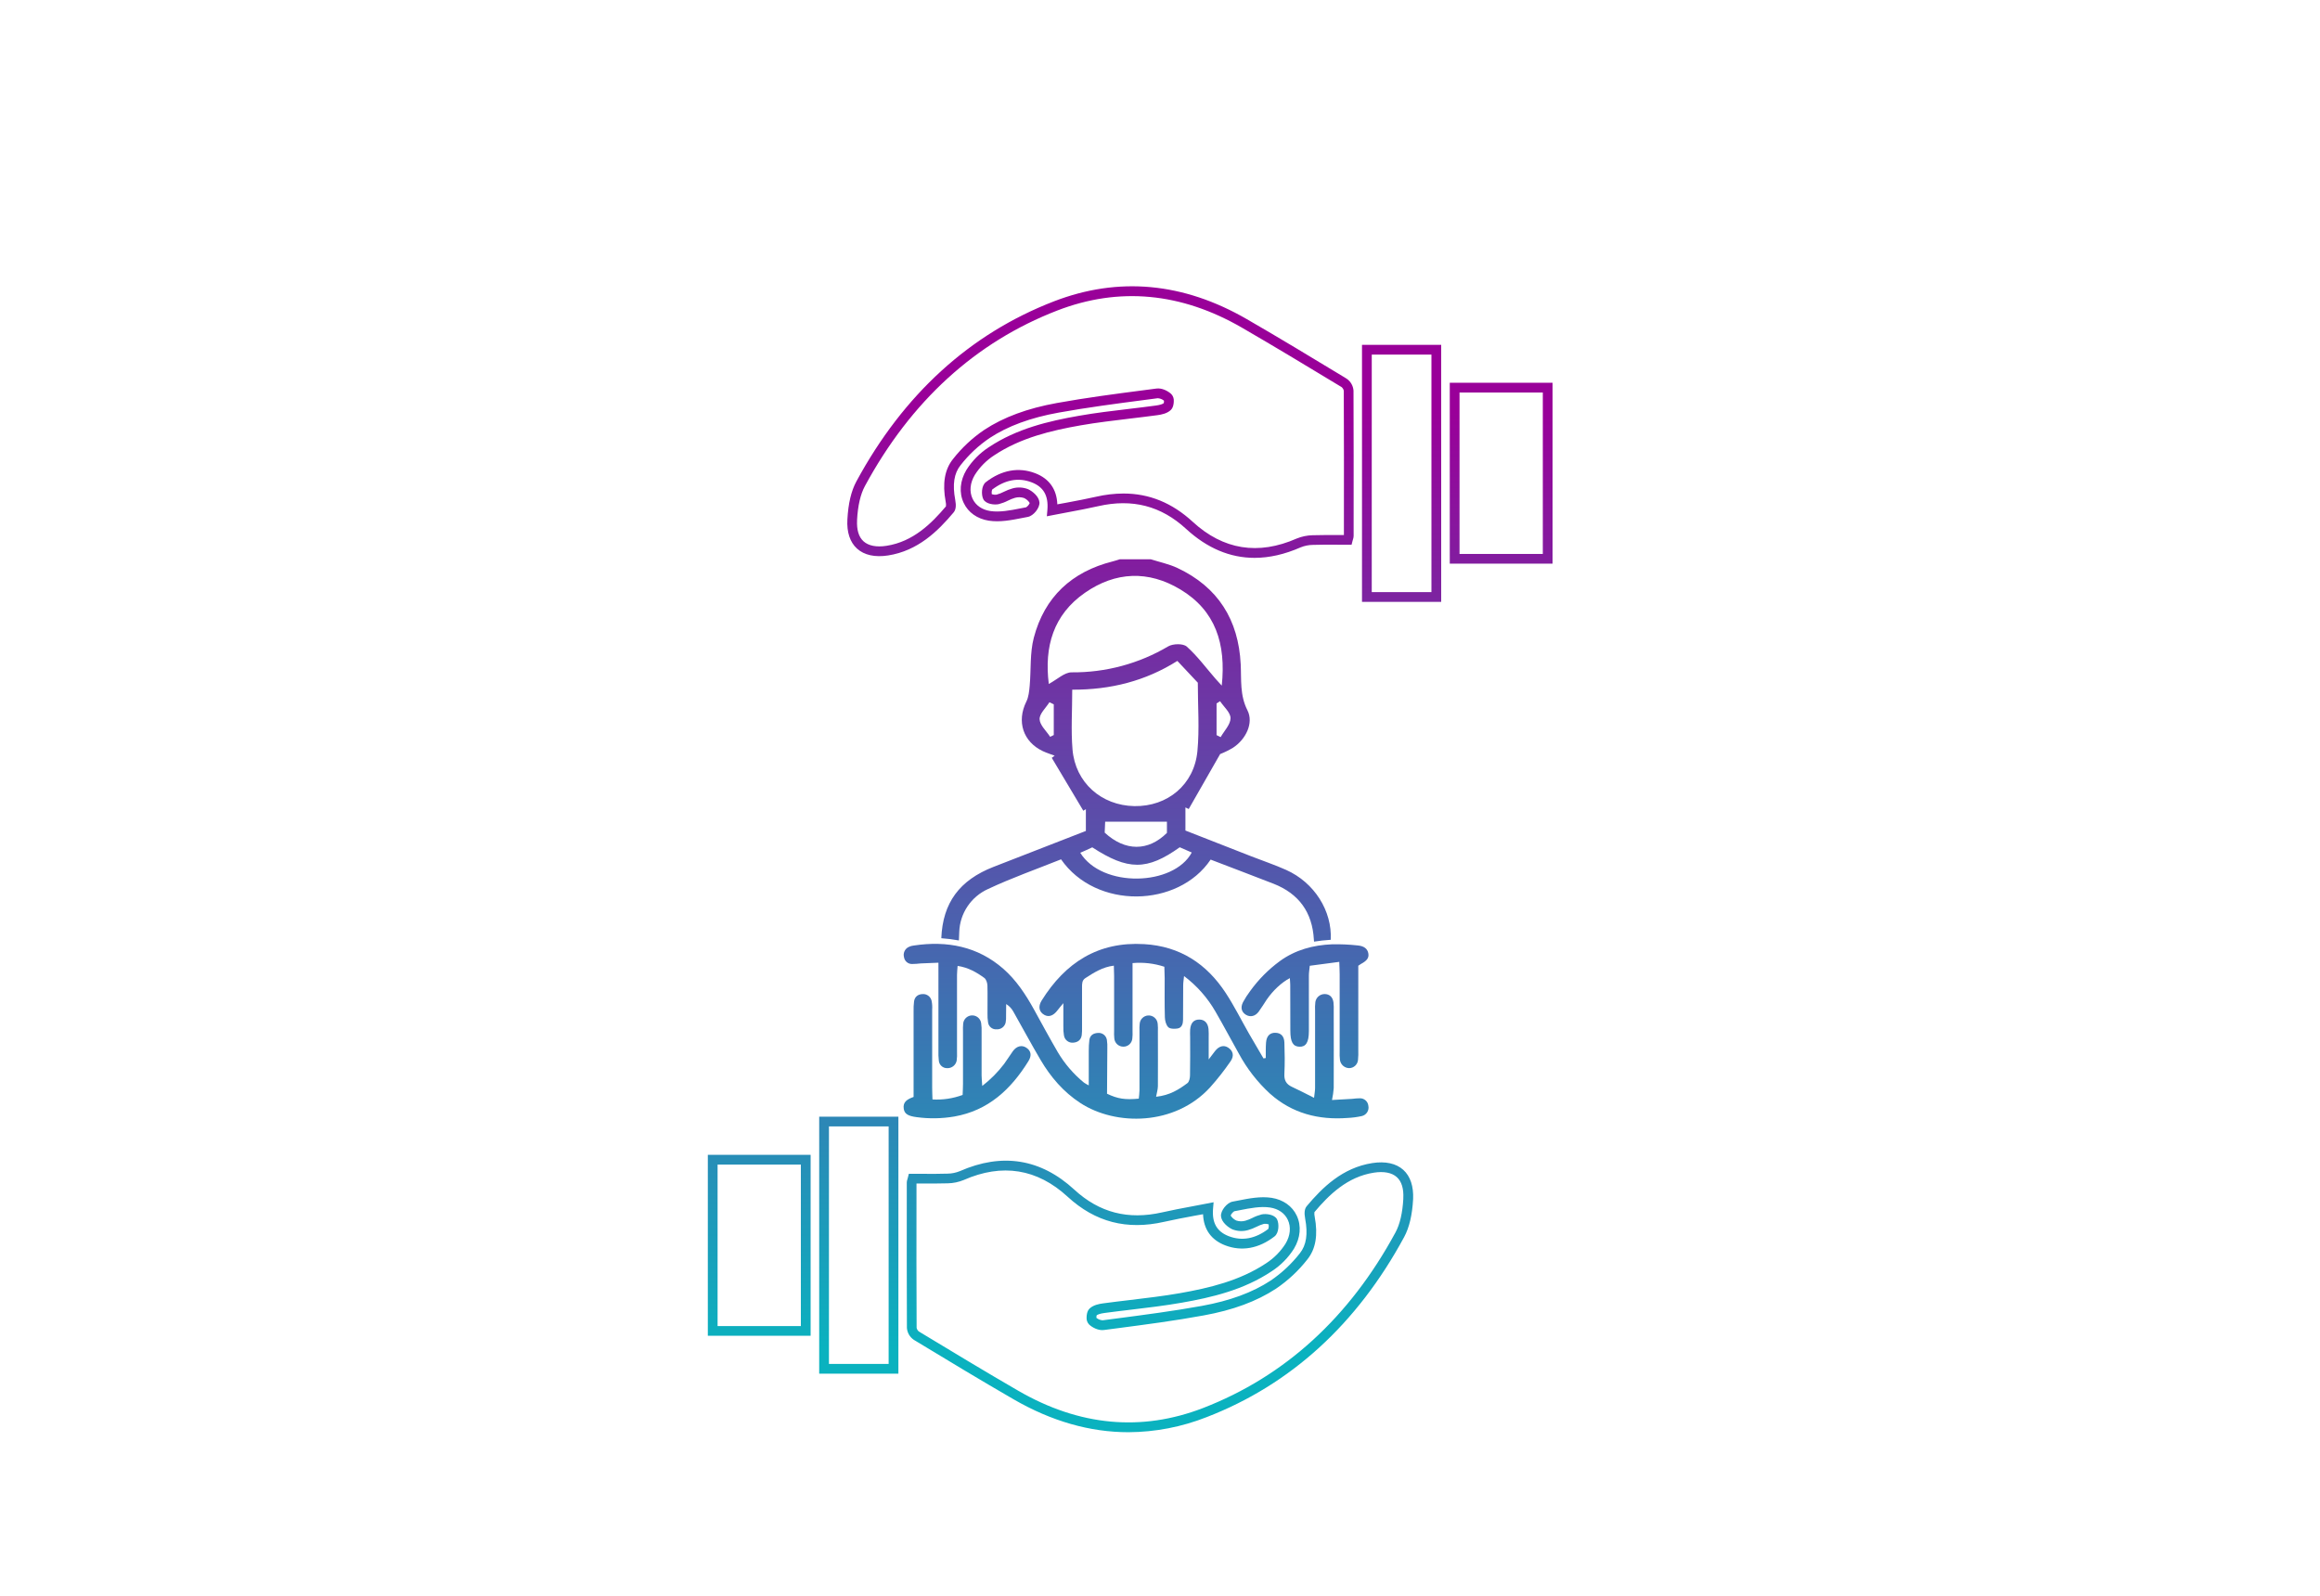 <?xml version="1.0" encoding="UTF-8"?><svg id="Layer_1" xmlns="http://www.w3.org/2000/svg" xmlns:xlink="http://www.w3.org/1999/xlink" viewBox="0 0 1451.33 998.29"><defs><style>.cls-1{fill:url(#linear-gradient-2);}.cls-2{fill:url(#linear-gradient-6);}.cls-3{fill:url(#linear-gradient-11);}.cls-4{fill:url(#linear-gradient-10);}.cls-5{fill:url(#linear-gradient-5);}.cls-6{fill:url(#linear-gradient-7);}.cls-7{fill:url(#linear-gradient-9);}.cls-8{fill:url(#linear-gradient-3);}.cls-9{fill:url(#linear-gradient);}.cls-10{fill:url(#linear-gradient-4);}.cls-11{fill:url(#linear-gradient-8);}</style><linearGradient id="linear-gradient" x1="688.43" y1="211.35" x2="688.43" y2="797.89" gradientTransform="translate(0 1055.28) scale(1 -1)" gradientUnits="userSpaceOnUse"><stop offset="0" stop-color="#0ab2bf"/><stop offset="1" stop-color="#909"/></linearGradient><linearGradient id="linear-gradient-2" x1="876.8" y1="211.35" x2="876.8" y2="797.89" gradientTransform="translate(0 1055.28) scale(1 -1)" gradientUnits="userSpaceOnUse"><stop offset="0" stop-color="#0ab2bf"/><stop offset="1" stop-color="#909"/></linearGradient><linearGradient id="linear-gradient-3" x1="939.09" y1="211.35" x2="939.09" y2="797.89" gradientTransform="translate(0 1055.28) scale(1 -1)" gradientUnits="userSpaceOnUse"><stop offset="0" stop-color="#0ab2bf"/><stop offset="1" stop-color="#909"/></linearGradient><linearGradient id="linear-gradient-4" x1="725.65" y1="211.35" x2="725.65" y2="797.89" gradientTransform="translate(0 1055.28) scale(1 -1)" gradientUnits="userSpaceOnUse"><stop offset="0" stop-color="#0ab2bf"/><stop offset="1" stop-color="#909"/></linearGradient><linearGradient id="linear-gradient-5" x1="537.24" y1="211.35" x2="537.24" y2="797.89" gradientTransform="translate(0 1055.28) scale(1 -1)" gradientUnits="userSpaceOnUse"><stop offset="0" stop-color="#0ab2bf"/><stop offset="1" stop-color="#909"/></linearGradient><linearGradient id="linear-gradient-6" x1="474.95" y1="211.35" x2="474.95" y2="797.89" gradientTransform="translate(0 1055.28) scale(1 -1)" gradientUnits="userSpaceOnUse"><stop offset="0" stop-color="#0ab2bf"/><stop offset="1" stop-color="#909"/></linearGradient><linearGradient id="linear-gradient-7" x1="710.69" y1="211.35" x2="710.69" y2="797.89" gradientTransform="translate(0 1055.28) scale(1 -1)" gradientUnits="userSpaceOnUse"><stop offset="0" stop-color="#0ab2bf"/><stop offset="1" stop-color="#909"/></linearGradient><linearGradient id="linear-gradient-8" x1="668.26" y1="211.35" x2="668.26" y2="797.89" gradientTransform="translate(0 1055.28) scale(1 -1)" gradientUnits="userSpaceOnUse"><stop offset="0" stop-color="#0ab2bf"/><stop offset="1" stop-color="#909"/></linearGradient><linearGradient id="linear-gradient-9" x1="753.19" y1="211.35" x2="753.19" y2="797.89" gradientTransform="translate(0 1055.28) scale(1 -1)" gradientUnits="userSpaceOnUse"><stop offset="0" stop-color="#0ab2bf"/><stop offset="1" stop-color="#909"/></linearGradient><linearGradient id="linear-gradient-10" x1="816.39" y1="211.35" x2="816.39" y2="797.89" gradientTransform="translate(0 1055.28) scale(1 -1)" gradientUnits="userSpaceOnUse"><stop offset="0" stop-color="#0ab2bf"/><stop offset="1" stop-color="#909"/></linearGradient><linearGradient id="linear-gradient-11" x1="604.98" y1="211.35" x2="604.98" y2="797.89" gradientTransform="translate(0 1055.28) scale(1 -1)" gradientUnits="userSpaceOnUse"><stop offset="0" stop-color="#0ab2bf"/><stop offset="1" stop-color="#909"/></linearGradient></defs><path class="cls-9" d="M536.15,343.24c4.49,4.07,11.21,5.54,19.42,4.27,18.64-2.9,31.19-15.24,41-26.94,1.36-1.62,1.69-4.17,1-7.81-1.81-9.68-.76-16.57,3.3-21.67,5.14-6.61,11.3-12.37,18.23-17.06,11.4-7.49,25.51-12.69,43.13-15.88s36-5.6,53.6-7.9l8.43-1.11c1.43,.09,2.79,.62,3.9,1.53,.04,.53-.02,1.07-.16,1.58-.65,.49-2,1.08-4.8,1.46-5.66,.77-11.44,1.46-17,2.12-10.26,1.22-20.86,2.47-31.23,4.3-18.95,3.32-38.9,8-56.39,19.66-5.64,3.66-10.41,8.5-14,14.18-4.07,6.78-4.7,14.31-1.72,20.65,2.81,6,8.53,10,15.68,11.13,7,1.07,14.09-.33,21-1.69l3.47-.67c3.54-.66,7.53-5.67,7.25-9.09-.31-3.78-4.42-7-7.1-8.25-3.12-1.23-6.56-1.39-9.78-.48-1.87,.53-3.68,1.24-5.41,2.12-1.44,.74-2.96,1.34-4.53,1.77-1.01,.14-2.03,.04-3-.28-.16-.95-.09-1.93,.19-2.85,8.14-6.2,16.45-7.73,24.72-4.58,7.48,2.86,10.62,8.34,9.88,17.25l-.34,4,4-.77c3.14-.61,6.21-1.19,9.22-1.76,6.58-1.23,12.78-2.4,19-3.81,21.28-4.82,39.24-.17,54.88,14.22,13.14,12.08,27.47,18.13,42.84,18.13,9.24,0,18.84-2.19,28.8-6.56,2.44-.99,5.05-1.52,7.68-1.55,5.19-.18,10.49-.15,15.61-.11h8.6l.58-2.3c.12-.46,.23-.82,.32-1.11,.23-.66,.36-1.36,.38-2.06v-9.61c0-26.66,.06-54.24-.08-81.36-.22-3.02-1.82-5.78-4.34-7.46l-2.03-1.25c-19.69-11.91-40-24.23-60.32-35.95-39.76-23-80.4-26.74-120.77-11.14-52.5,20.29-94.05,58.18-123.51,112.61-3.25,6-5.09,13.8-5.64,23.82-.46,7.97,1.64,14.28,6.04,18.26Zm0-17.9c.49-9,2.14-16.12,4.92-21.25,28.74-53.12,69.23-90.07,120.34-109.82,38.57-14.9,77.43-11.29,115.51,10.73,20.22,11.7,40.56,24,60.22,35.89l2.1,1.26c.71,.58,1.19,1.38,1.39,2.27,.14,27.11,.11,54.67,.08,81.33v9h-3.74c-5.19,0-10.54-.07-15.86,.11-3.41,.07-6.77,.77-9.92,2.06-24.09,10.6-46,7.08-65.06-10.47-12.87-11.83-27.14-17.69-43.29-17.69-5.75,.03-11.47,.7-17.07,2-6.13,1.38-12.29,2.54-18.8,3.77l-5.54,1c-.34-9.43-5.09-16.13-13.89-19.49-10.3-3.93-21-2-30.82,5.6-2.86,2.2-2.93,8-1.59,10.67,1.59,3.16,7.07,3.69,9.68,3.09,2-.52,3.94-1.25,5.77-2.2,1.38-.71,2.83-1.29,4.32-1.73,1.87-.54,3.87-.5,5.72,.11,1.46,.67,2.7,1.76,3.55,3.13-.48,1.09-1.26,2.01-2.25,2.67l-3.53,.68c-6.4,1.26-13,2.55-18.91,1.66-5.18-.8-9.12-3.53-11.08-7.71-2.1-4.47-1.58-9.9,1.43-14.91,3.11-4.91,7.24-9.08,12.11-12.24,16.55-11,35.77-15.52,54.06-18.74,10.21-1.79,20.73-3,30.9-4.24,5.61-.67,11.42-1.36,17.13-2.13,2.45-.33,6-1,8.32-3.18,1.73-1.59,1.93-4.4,1.93-5.54,.14-1.64-.41-3.26-1.53-4.46-2.11-2-5.91-3.93-9.28-3.48l-8.42,1.1c-17.71,2.31-36,4.71-53.89,7.95-18.45,3.34-33.3,8.83-45.4,16.78-7.47,5.05-14.1,11.25-19.65,18.36-5.17,6.5-6.65,15.2-4.53,26.59,.23,.95,.3,1.94,.18,2.92-9.07,10.78-20.57,22.11-37.14,24.68-6.33,1-11.3,0-14.39-2.77s-4.38-7.32-4.06-13.36h-.02Z"/><path class="cls-1" d="M852.03,376.55h49.54V215.75h-49.54v160.8Zm6.1-154.7h37.34v148.6h-37.34V221.85Z"/><path class="cls-8" d="M906.94,239.47v113.17h64.3v-113.17h-64.3Zm58.2,107.1h-52.1v-101h52.1v101Z"/><path class="cls-10" d="M877.89,731.93c-4.49-4.07-11.21-5.54-19.42-4.27-18.64,2.9-31.18,15.24-41,26.94-1.36,1.62-1.69,4.17-1,7.8,1.81,9.69,.75,16.58-3.3,21.68-5.15,6.6-11.3,12.36-18.23,17.06-11.4,7.49-25.51,12.68-43.13,15.88s-36,5.6-53.59,7.9l-8.44,1.11c-1.43-.09-2.79-.63-3.9-1.54-.03-.53,.02-1.07,.16-1.58,.65-.48,2-1.07,4.8-1.45,5.67-.77,11.46-1.46,17.06-2.12,10.25-1.22,20.84-2.48,31.2-4.3,19-3.32,38.9-8,56.39-19.67,5.64-3.65,10.42-8.49,14-14.17,4.07-6.78,4.7-14.31,1.72-20.65-2.81-6-8.53-10-15.68-11.14-6.95-1.06-14.1,.34-21,1.7-1.16,.23-2.32,.46-3.46,.67-3.54,.65-7.54,5.66-7.25,9.08,.31,3.79,4.42,7,7.1,8.25,3.12,1.23,6.55,1.4,9.78,.49,1.87-.53,3.68-1.24,5.41-2.12,1.45-.74,2.96-1.34,4.53-1.78,1.01-.13,2.03-.03,3,.29,.16,.95,.09,1.93-.19,2.85-8.14,6.2-16.45,7.73-24.72,4.58-7.48-2.86-10.62-8.34-9.88-17.25l.34-4-4,.77c-3.14,.61-6.22,1.19-9.24,1.76-6.56,1.23-12.77,2.4-19,3.81-21.29,4.82-39.24,.16-54.88-14.22-21-19.34-45.13-23.23-71.64-11.57-2.44,.99-5.05,1.52-7.68,1.55-5.18,.18-10.47,.15-15.59,.11h-8.62l-.58,2.3c-.12,.47-.23,.82-.31,1.11-.24,.67-.37,1.36-.39,2.07v9c0,26.85-.06,54.62,.08,81.93,.22,3.02,1.82,5.77,4.34,7.46l1.76,1.06c19.8,12,40.27,24.36,60.65,36.15,23.72,13.71,47.74,20.58,71.83,20.58,16.76-.08,33.35-3.29,48.94-9.44,52.5-20.29,94.06-58.18,123.51-112.61,3.25-6,5.09-13.8,5.64-23.82,.34-7.95-1.72-14.26-6.12-18.24Zm0,17.9c-.49,9-2.14,16.12-4.92,21.24-28.74,53.12-69.23,90.07-120.33,109.83-38.57,14.9-77.43,11.29-115.52-10.73-20.33-11.76-40.78-24.13-60.55-36.08l-1.76-1.07c-.71-.57-1.21-1.38-1.4-2.27-.14-27.29-.11-55.05-.08-81.89v-8.42h3.75c5.18,0,10.53,.07,15.84-.11,3.4-.07,6.77-.77,9.92-2.06,24.09-10.6,46-7.08,65.06,10.47,17.23,15.84,37,21,60.36,15.68,6.13-1.38,12.28-2.54,18.79-3.76l5.55-1c.34,9.43,5.09,16.13,13.89,19.49,10.3,3.93,21,2,30.82-5.6,2.86-2.2,2.93-8,1.59-10.67-1.59-3.16-7.07-3.69-9.68-3.09-2,.52-3.94,1.25-5.77,2.2-1.38,.7-2.82,1.28-4.31,1.72-1.88,.55-3.87,.52-5.73-.1-1.46-.67-2.7-1.76-3.55-3.13,.48-1.09,1.26-2.01,2.25-2.67l3.52-.68c6.41-1.26,13-2.56,18.92-1.66,5.18,.8,9.12,3.53,11.08,7.7,2.1,4.48,1.58,9.91-1.43,14.92-3.11,4.9-7.24,9.08-12.11,12.24-16.55,11-35.77,15.52-54.06,18.74-10.2,1.79-20.71,3-30.87,4.24-5.62,.66-11.44,1.35-17.16,2.13-2.45,.33-6,1-8.32,3.18-1.73,1.59-1.93,4.41-1.93,5.54-.14,1.64,.41,3.26,1.53,4.46,2.11,2,5.91,3.93,9.28,3.48l8.43-1.1c17.7-2.32,36-4.71,53.88-8,18.45-3.34,33.3-8.83,45.4-16.78,7.47-5.05,14.1-11.25,19.65-18.36,5.17-6.51,6.65-15.2,4.53-26.59-.23-.95-.3-1.94-.18-2.92,9.07-10.78,20.57-22.11,37.14-24.68,6.33-1,11.3,0,14.39,2.77s4.39,7.35,4.07,13.39h.02Z"/><path class="cls-5" d="M512.47,859.42h49.54v-160.78h-49.54v160.78Zm6.1-154.7h37.34v148.6h-37.34v-148.6Z"/><path class="cls-2" d="M442.8,835.7h64.3v-113.2h-64.3v113.2Zm6.1-107.1h52.09v101.04h-52.09v-101.04Z"/><path class="cls-6" d="M621.5,542.35c-21.22,8.3-31.76,22.41-32.64,44.63,3.69,.27,7.36,.74,11,1.39,.07-1.79,.13-3.57,.22-5.35,.41-11.64,7.39-22.03,18-26.82,14.9-7,30.54-12.5,45.68-18.57,21.86,31.49,73.27,30.37,93.58,.16,13,5,26.26,10,39.4,15.12,15.75,6.2,24.2,17.8,25.17,34.79,0,.47,.06,1,.12,1.42,3.19-.51,6.7-.92,10.45-1.16,.92-17.94-10.14-35.77-27.92-43.72-7.06-3.16-14.43-5.63-21.65-8.45-13.87-5.41-27.72-10.84-41.34-16.18v-14.46c.69,.32,1.37,.66,2.06,1,6.26-10.94,12.5-21.89,19.66-34.38,2.74-1.08,5.39-2.38,7.92-3.88,8.23-5.3,13.17-15.62,9.16-23.5-4.84-9.49-3.73-19.09-4.22-28.83-1.38-27.8-14.18-48.29-39.6-60.22-5.27-2.47-11.11-3.68-16.7-5.45h-19.29c-1.52,.45-3,1-4.56,1.36-25.56,6.45-42.56,22.24-49.26,47.65-2.53,9.62-1.69,20.13-2.6,30.21-.31,3.35-.66,7-2.12,9.89-6.11,12.36-2.06,25.07,10.36,30.94,2.38,1.11,4.94,1.91,7.41,2.85l-1.84,1.32,19.75,33.11,1.59-1v13.64c-19.44,7.57-38.63,14.99-57.79,22.49Zm142.11-81.18l-2.56-1.25v-19.84c.73-.46,1.47-.91,2.2-1.38,2.35,3.55,6.59,7.12,6.54,10.65-.04,3.97-3.95,7.88-6.18,11.82h0Zm-104.4-1.31l-2.25,1.13c-2.38-3.67-6.45-7.27-6.61-11-.15-3.45,3.93-7.09,6.15-10.65l2.71,1.32v19.2Zm-3.12-32c-2.89-23.29,2.82-43.25,22.62-57,19.12-13.29,39.71-14.1,59.68-2.09,22,13.21,28.67,33.95,25.91,60.18-1.87-2.05-2.9-3.15-3.9-4.29-5.92-6.81-11.34-14.2-18-20.14-2.25-2-8.61-1.86-11.59-.13-18.29,10.83-39.2,16.45-60.46,16.25-4.47,0-8.94,4.42-14.26,7.27v-.05Zm14.84,40.94c-1-11.92-.17-24-.17-37.31,24,.09,45.8-5.41,65.76-18l12.8,13.63c0,14.59,1.09,28.83-.25,42.85-2,20.95-18.71,34.72-39.43,34.36s-37-14.8-38.71-35.48v-.05Zm59.07,45.28v7c-11.63,11.56-26.06,11.72-38.93-.16,.12-2.73,.23-5.33,.29-6.86l38.64,.02Zm-46.77,16c22.4,14.57,34.29,14.6,54.79,0l7.51,3.28c-11.36,21.1-56.09,22.32-69.75,.16,2.57-1.09,5.09-2.25,7.45-3.36v-.08Z"/><path class="cls-11" d="M617.75,634.04c-.06,1.85,.06,3.71,.35,5.54,.31,2.68,2.7,4.63,5.39,4.4,2.67,.15,5.06-1.66,5.62-4.28,.24-1.37,.33-2.77,.26-4.16,0-2.45,0-4.91,.07-7.36,1.88,1.16,3.43,2.79,4.49,4.73,5.71,10.08,11.18,20.3,17.06,30.27,6.31,10.71,14.3,20,24.81,26.88,22.2,14.49,59.15,14.31,81.14-9.7,4.64-5.18,8.94-10.65,12.87-16.38,2.41-3.46,1.54-6.52-1.42-8.51-2.79-1.86-5.88-1.05-8.36,2.2l-3.91,5.15v-13.48c.06-1.86,.03-3.72-.1-5.58-.41-3.76-2.45-5.81-5.61-5.89-3.52-.08-5.53,2-5.89,6.28-.13,1.62,0,3.25,0,4.88,0,7.9,.09,15.8-.08,23.7,0,1.69-.49,4.08-1.64,4.93-5.38,4-11,7.6-19.58,8.51,.44-2.53,1.1-4.57,1.12-6.62,.1-11.39,0-22.77,0-34.16,.08-1.62,.04-3.25-.12-4.87-.24-3.11-2.96-5.44-6.07-5.2-2.71,.21-4.89,2.32-5.18,5.02-.18,1.62-.22,3.25-.14,4.87v36.94c0,1.76-.3,3.53-.44,5.2-8.58,.81-13.09,.14-19.86-3.07,.06-9.2,.14-18.7,.18-28.2,.09-1.85,0-3.71-.28-5.55-.45-2.65-2.85-4.52-5.53-4.3-2.83,.14-5,1.38-5.42,4.4-.28,2.3-.4,4.62-.38,6.94v21.48c-1.05-.52-2.07-1.11-3.05-1.77-6.48-5.31-11.99-11.72-16.27-18.92-5.13-8.8-10-17.78-14.89-26.7-5.19-9.41-11.15-18.45-19.16-25.48-16.06-14.09-35.27-17.75-56-14.64-1.15,.1-2.27,.42-3.31,.93-2.4,1.17-3.61,3.89-2.88,6.46,.4,2.4,2.47,4.17,4.91,4.18,1.85-.02,3.7-.14,5.54-.36,3.6-.17,7.2-.3,11.07-.45v55c-.07,2.09,.01,4.17,.24,6.25,.21,2.69,2.47,4.76,5.17,4.73,2.89,.14,5.44-1.86,6-4.7,.24-1.84,.31-3.7,.21-5.56v-48.09c0-1.77,.23-3.54,.38-5.63,6.67,1,11.86,4,16.71,7.53,1.2,.87,1.88,3.12,1.94,4.77,.16,5.82,0,11.63,.04,17.44Z"/><path class="cls-7" d="M794.53,684.28c13.81,12.3,30.32,16.52,48.47,15.15,3.03-.14,6.04-.54,9-1.2,2.86-.71,4.63-3.57,4-6.45-.28-2.67-2.56-4.69-5.25-4.65-1.62,.02-3.24,.13-4.85,.35-3.69,.23-7.38,.43-12.64,.72,.53-2.46,.89-4.95,1.08-7.45,.09-16,0-32.08,0-48.12,.09-1.86,.03-3.72-.16-5.57-.52-3.39-2.52-5.13-5.54-5.15-2.9,.02-5.35,2.14-5.79,5-.21,1.85-.26,3.71-.17,5.57v48.12c0,1.72-.34,3.45-.64,6.24-5.15-2.58-9.41-4.85-13.8-6.85-3.66-1.67-5-4.2-4.76-8.26,.32-6.49,.23-13,0-19.51-.15-4-2.19-5.91-5.4-6.07-3.56-.18-5.75,1.88-6.08,6.1-.25,3.22-.13,6.46-.18,9.7l-1.43,.23c-3-5.17-6.09-10.32-9.06-15.52-4.83-8.44-9.17-17.2-14.48-25.32-12-18.36-28.63-29.33-51.06-30.66-28.85-1.72-49.35,11.58-64.15,35.26-2.4,3.84-1.6,7.18,1.65,9,2.78,1.58,5.68,.56,8.23-2.83,.88-1.18,1.86-2.28,3.68-4.5v14.53c-.06,1.85,.06,3.71,.36,5.54,.37,2.93,3.05,5.01,5.98,4.63h.02c2.89-.27,4.75-1.84,5.15-4.77,.17-1.62,.23-3.24,.18-4.87v-25.11c0-2.15,0-4.23,2-5.56,5.41-3.51,10.84-7,17.9-7.86,.07,2.4,.17,4.43,.17,6.47v34.17c-.08,1.62-.04,3.25,.12,4.87,.24,2.91,2.65,5.15,5.57,5.18,2.91,.08,5.4-2.1,5.69-5,.18-1.62,.23-3.25,.15-4.87v-42.42c6.72-.6,13.49,.18,19.9,2.29,.08,2.6,.19,4.89,.2,7.19,0,8.13-.12,16.27,.12,24.4,.06,2.15,.72,4.82,2.13,6.22,1.13,1.12,3.88,1.13,5.78,.83,2.75-.43,3.43-3,3.46-5.36,.1-7.21,0-14.41,.09-21.62,0-1.75,.31-3.5,.54-5.84,8.02,6.04,14.73,13.64,19.72,22.35,5,8.65,9.66,17.44,14.53,26.13,5.07,9.42,11.68,17.92,19.57,25.15Z"/><path class="cls-4" d="M855.98,596.4c-.53-2.79-2.59-4.55-6.73-4.91-5.31-.58-10.66-.81-16-.7-11.78,.5-22.9,3.45-32.62,10.52-7.13,5.23-13.39,11.55-18.56,18.73-1.67,2.21-3.18,4.55-4.49,7-1.71,3.36-.9,6.17,1.85,7.85s5.87,.89,7.94-1.91c1.79-2.42,3.33-5,5-7.51,4-5.83,9.38-10.82,14.51-13.52,.1,1.49,.25,2.84,.26,4.19,0,9.53,0,19.06,.06,28.59,0,7.21,1.64,10,5.69,10.14s5.9-2.73,5.91-9.79v-34.86c0-1.78,.33-3.55,.56-6l18.45-2.44c.11,3.17,.24,5.45,.25,7.72v48.11c-.09,1.86-.03,3.72,.19,5.57,.41,2.87,2.84,5.02,5.74,5.09,2.92-.03,5.34-2.29,5.55-5.21,.2-2.08,.25-4.17,.17-6.26v-52.6c.86-.58,1.23-.86,1.63-1.09,3.93-2.1,5.16-3.93,4.64-6.71Z"/><path class="cls-3" d="M596.94,698.54c21.29-3.71,35.47-17,46.4-34.63,2.29-3.69,1.58-6.55-1.36-8.47-2.78-1.81-6.05-1-8.37,2.23-1.9,2.64-3.58,5.42-5.49,8-3.93,5.16-8.52,9.77-13.65,13.73-.19-2.93-.4-4.72-.41-6.5v-27.16c.07-1.85-.01-3.71-.26-5.55-.4-3.1-3.24-5.29-6.34-4.88-2.68,.35-4.74,2.54-4.92,5.23-.15,1.62-.18,3.25-.11,4.87v32.72c0,2.28-.15,4.56-.23,6.89-6.02,2.24-12.45,3.2-18.86,2.83-.08-2.83-.2-5.12-.2-7.4v-48.74c.13-1.84,.02-3.7-.34-5.51-.55-2.63-2.96-4.46-5.64-4.28-2.85,.11-4.89,1.59-5.34,4.53-.26,2.07-.36,4.15-.3,6.23v53.6c-3.78,1.38-6.88,3-6.15,7.48,.51,3.13,2.68,4.46,8,5.16,7.83,1.07,15.78,.95,23.57-.38Z"/></svg>